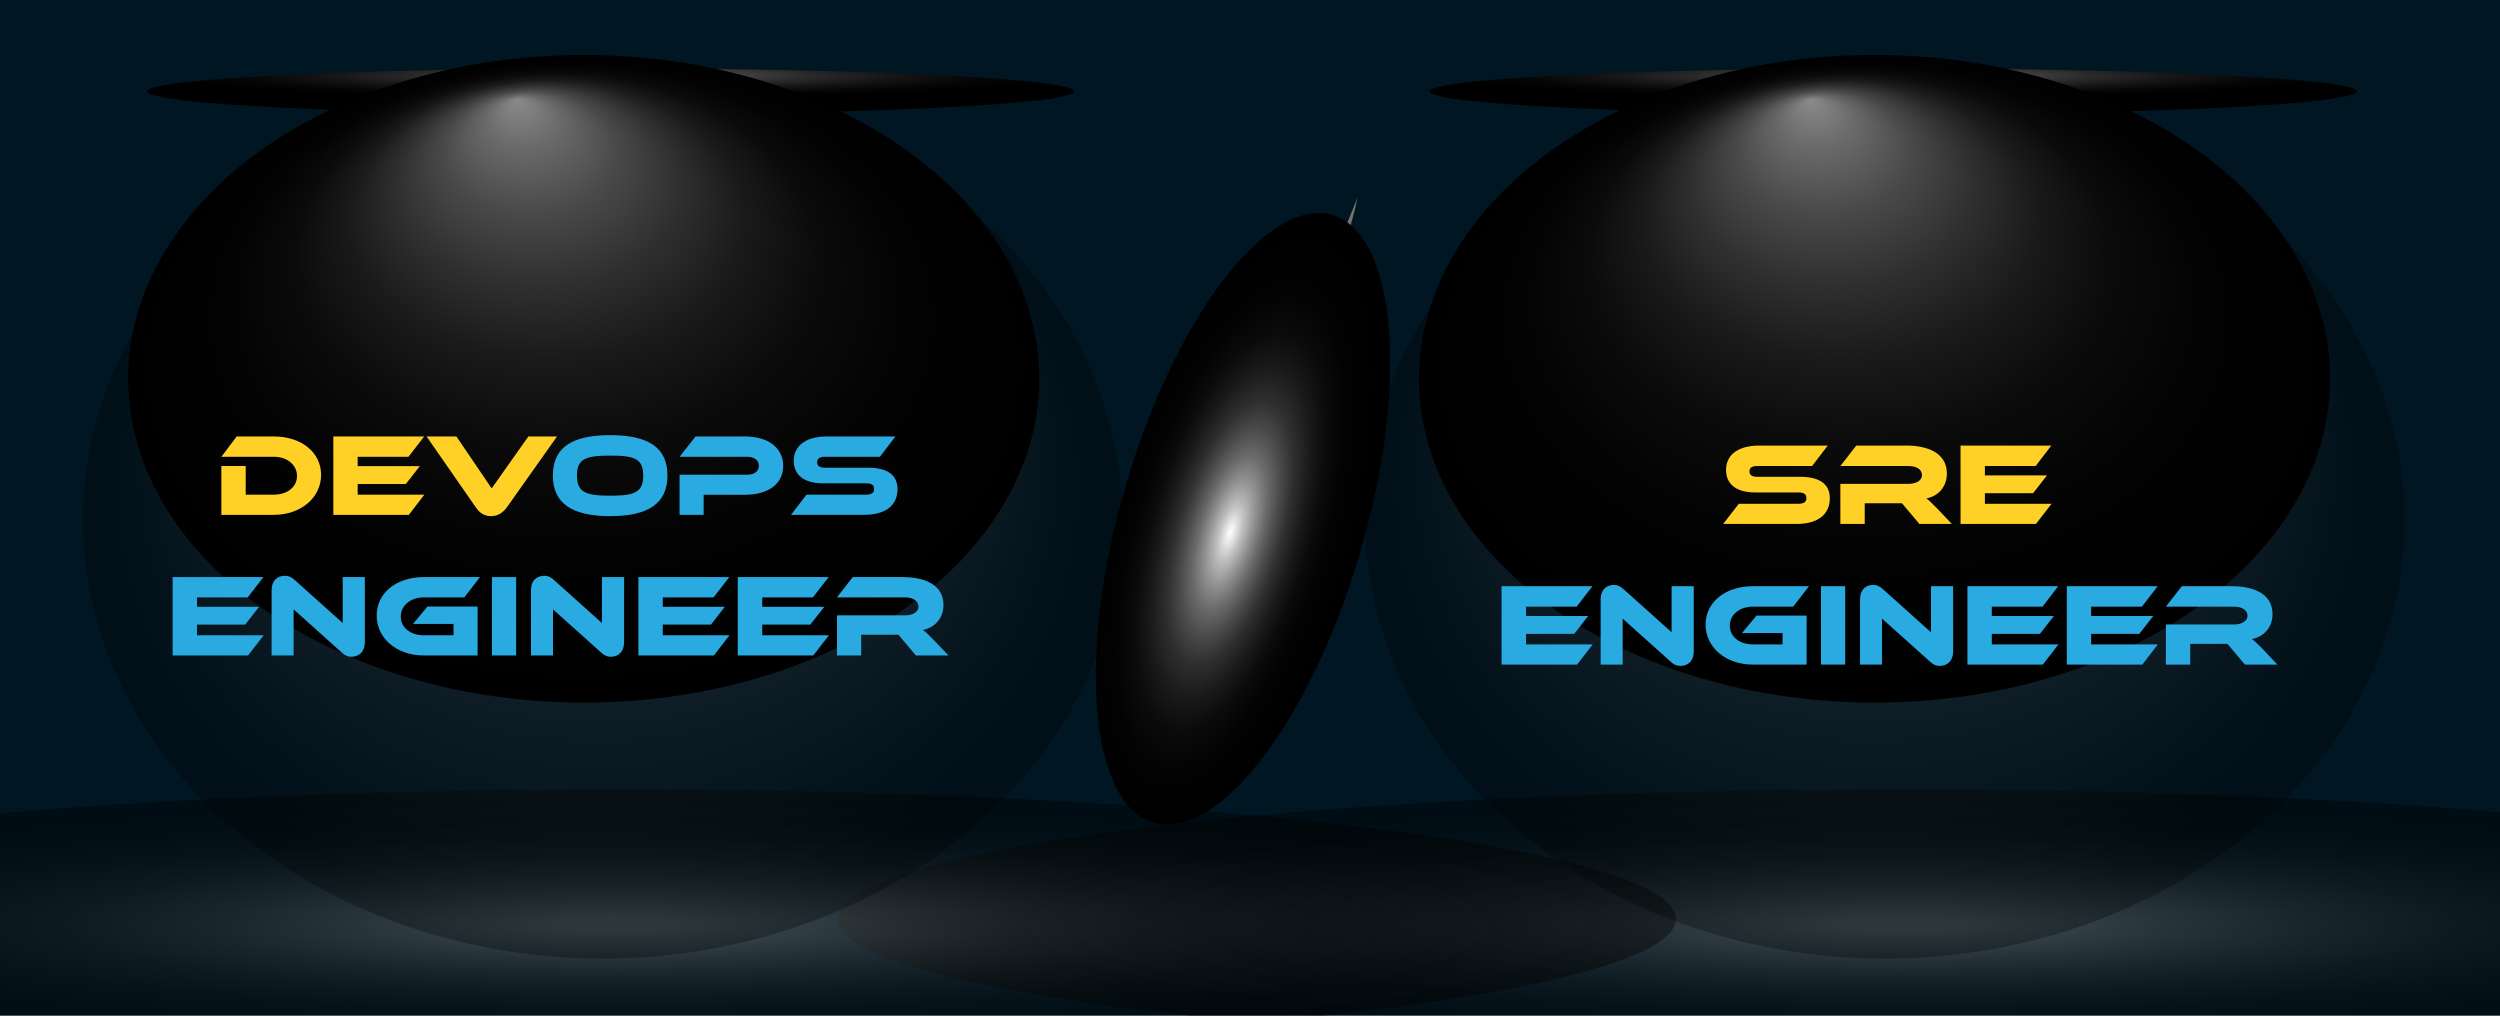 <svg xmlns="http://www.w3.org/2000/svg" xmlns:ns1="http://www.w3.org/1999/xlink" viewBox="0.0 0.0 1920.0 780.0" width="1920.0" height="780.0"><defs><style>.a{fill:#001622;}.b{isolation:isolate;}.c{clip-path:url(#a);}.d,.e,.f,.g,.h,.i,.j,.k,.l,.m,.n{mix-blend-mode:screen;}.d,.h{opacity:0.4;}.d{fill:url(#b);}.e{fill:url(#c);}.f,.g,.j,.k{opacity:0.3;}.f{fill:url(#d);}.g{fill:url(#e);}.h{fill:url(#f);}.i{fill:url(#g);}.j{fill:url(#h);}.k{fill:url(#i);}.l{fill:url(#j);}.m{fill:url(#k);}.n{fill:url(#l);}.o,.p,.q{mix-blend-mode:color-dodge;}.o{fill:url(#m);}.p{fill:url(#n);}.q{fill:url(#o);}.r{fill:#ffd026;}.s{fill:#29abe2;}</style><clipPath id="a"><rect class="a" width="1920" height="780" /></clipPath><radialGradient id="b" cx="579.69" cy="5217.62" r="322.45" gradientTransform="translate(-6 -907) scale(2.53 0.31)" gradientUnits="userSpaceOnUse"><stop offset="0.06" stop-color="#9f9f9f" /><stop offset="0.13" stop-color="#868686" /><stop offset="0.26" stop-color="#5d5d5d" /><stop offset="0.39" stop-color="#3b3b3b" /><stop offset="0.52" stop-color="#212121" /><stop offset="0.66" stop-color="#0f0f0f" /><stop offset="0.81" stop-color="#040404" /><stop offset="0.96" /></radialGradient><radialGradient id="c" cx="840.5" cy="5807.22" r="83.61" gradientTransform="translate(-2125.7 -1161.5) scale(4.26 0.21)" gradientUnits="userSpaceOnUse"><stop offset="0.14" stop-color="#f3f3f3" /><stop offset="0.29" stop-color="#3f3f3f" /><stop offset="0.43" stop-color="#292929" /><stop offset="0.63" stop-color="#131313" /><stop offset="0.81" stop-color="#050505" /><stop offset="0.96" /></radialGradient><radialGradient id="d" cx="1878.46" cy="719.68" fy="331.941" r="397.44" gradientTransform="translate(-438.3 -211) scale(1 0.85)" gradientUnits="userSpaceOnUse"><stop offset="0" stop-color="#ececec" /><stop offset="0.2" stop-color="#b2b2b2" /><stop offset="0.47" stop-color="#666" /><stop offset="0.7" stop-color="#2f2f2f" /><stop offset="0.87" stop-color="#0d0d0d" /><stop offset="0.96" /></radialGradient><radialGradient id="e" cx="1878.46" cy="542.27" fy="327.616" r="220.02" gradientTransform="translate(-438.3 -211) scale(1 0.85)" gradientUnits="userSpaceOnUse"><stop offset="0" stop-color="#ececec" /><stop offset="0.12" stop-color="#bfbfbf" /><stop offset="0.29" stop-color="#858585" /><stop offset="0.45" stop-color="#565656" /><stop offset="0.6" stop-color="#303030" /><stop offset="0.74" stop-color="#161616" /><stop offset="0.87" stop-color="#060606" /><stop offset="0.96" /></radialGradient><radialGradient id="f" cx="189.67" cy="5217.62" r="322.45" ns1:href="#b" /><radialGradient id="g" cx="609.26" cy="5807.22" r="83.61" ns1:href="#c" /><radialGradient id="h" cx="897.57" cy="719.68" fy="331.941" r="397.44" ns1:href="#d" /><radialGradient id="i" cx="897.57" cy="542.27" fy="327.616" r="220.02" ns1:href="#e" /><linearGradient id="j" x1="833.12" y1="345.5" x2="959.9" y2="384.21" gradientUnits="userSpaceOnUse"><stop offset="0" stop-color="#747474" /><stop offset="0.15" stop-color="#4d4d4d" /><stop offset="0.43" stop-color="#d8d8d8" /><stop offset="0.63" stop-color="#d8d8d8" /><stop offset="0.93" stop-color="#4d4d4d" /><stop offset="0.95" stop-color="#5e5e5e" /><stop offset="1" stop-color="#7d7d7d" /></linearGradient><linearGradient id="k" x1="960.91" y1="405.1" x2="1061.48" y2="432.35" ns1:href="#j" /><linearGradient id="l" x1="960.64" y1="167.93" x2="960.64" y2="613.51" ns1:href="#j" /><radialGradient id="m" cx="3117.6" cy="-181.16" r="169.28" gradientTransform="matrix(0.08, 0.55, -1.43, 0.03, 433.64, -1316.72)" gradientUnits="userSpaceOnUse"><stop offset="0" stop-color="#fff" /><stop offset="0.02" stop-color="#f2f2f2" /><stop offset="0.09" stop-color="#bfbfbf" /><stop offset="0.17" stop-color="#929292" /><stop offset="0.25" stop-color="#6b6b6b" /><stop offset="0.34" stop-color="#4a4a4a" /><stop offset="0.43" stop-color="#2f2f2f" /><stop offset="0.54" stop-color="#1a1a1a" /><stop offset="0.65" stop-color="#0b0b0b" /><stop offset="0.78" stop-color="#030303" /><stop offset="1" /></radialGradient><radialGradient id="n" cx="596.21" cy="290.92" fx="558.457" fy="76.297" r="248.74" gradientTransform="translate(-390.3) scale(1.41 1)" gradientUnits="userSpaceOnUse"><stop offset="0" stop-color="#8a8a8a" /><stop offset="0.08" stop-color="#6a6a6a" /><stop offset="0.19" stop-color="#494949" /><stop offset="0.31" stop-color="#2f2f2f" /><stop offset="0.43" stop-color="#1a1a1a" /><stop offset="0.57" stop-color="#0b0b0b" /><stop offset="0.74" stop-color="#030303" /><stop offset="1" /></radialGradient><radialGradient id="o" cx="1300.98" cy="290.92" fx="1263.221" fy="76.297" r="248.74" ns1:href="#n" /></defs><g class="b"><rect class="a" width="1920" height="780" /><g class="c"><ellipse class="d" cx="1457.8" cy="705.8" rx="814.2" ry="99.7" /><ellipse class="e" cx="1453.9" cy="70.2" rx="356.1" ry="17.7" /><ellipse class="f" cx="1447.7" cy="399.2" rx="399" ry="337" /><ellipse class="g" cx="1447.7" cy="248.8" rx="220.9" ry="186.6" /><ellipse class="h" cx="472.9" cy="705.8" rx="814.2" ry="99.7" /><ellipse class="i" cx="469.1" cy="70.2" rx="356.1" ry="17.7" /><ellipse class="j" cx="462.8" cy="399.2" rx="399" ry="337" /><ellipse class="k" cx="462.8" cy="248.8" rx="220.9" ry="186.6" /></g><polygon class="l" points="981.4 348 927.1 409.6 902.9 409.6 883.3 348 908.4 348 920.8 388 956.1 348 981.4 348" /><path class="m" d="M961.9,443.2a61,61,0,0,1-15.7-4.8l9.6-13a71.8,71.8,0,0,0,14,4.6,75.3,75.3,0,0,0,14.9,1.5c4.7,0,8.3-.5,10.9-1.5s3.9-2.3,3.9-4-1.2-2.6-3.5-3.4a82.7,82.7,0,0,0-11-2.6c-5.6-1.1-10.2-2.2-13.9-3.2a26.6,26.6,0,0,1-9.6-5,10.8,10.8,0,0,1-4-8.8,15.6,15.6,0,0,1,5-11.6c3.4-3.3,8.2-5.8,14.5-7.7a80.2,80.2,0,0,1,22-2.7,103.6,103.6,0,0,1,17.3,1.4,59.1,59.1,0,0,1,13.9,3.9l-8.9,12.9a52.5,52.5,0,0,0-11.2-3.5,65.6,65.6,0,0,0-12.6-1.1c-4.8,0-8.6.5-11.4,1.6s-4.1,2.6-4.1,4.3,1.1,2.7,3.5,3.6a83.4,83.4,0,0,0,11.2,2.6,131.1,131.1,0,0,1,13.9,3.1,25.1,25.1,0,0,1,9.5,4.8,10.6,10.6,0,0,1,3.9,8.5,15.5,15.5,0,0,1-5.1,11.5c-3.4,3.3-8.3,5.9-14.6,7.7a80.8,80.8,0,0,1-22,2.7A110.6,110.6,0,0,1,961.9,443.2Z" /><path class="n" d="M878.7,618.9c10.7-39.5,22.8-78.7,35.5-117.8,6.2-19.6,12.9-39,19.4-58.6l20.2-58.4,20.9-58.3c7.3-19.4,14.3-38.9,21.8-58.2s15-38.7,22.6-58l23.5-57.9c-2,10-4.9,19.8-7.6,29.7s-5.6,19.6-8.4,29.5l-8.9,29.4c-3,9.8-6.2,19.6-9.3,29.4s-6.3,19.6-9.5,29.3l-9.8,29.3L969,386.8l-21.1,58.3c-7.3,19.4-14.3,38.8-21.9,58.1C911.1,541.9,895.7,580.6,878.7,618.9Z" /><ellipse class="o" cx="955" cy="398.9" rx="243.2" ry="93.6" transform="translate(302.3 1202) rotate(-73.6)" /><ellipse class="p" cx="448.3" cy="290.9" rx="349.9" ry="248.7" /><ellipse class="q" cx="1439.6" cy="290.9" rx="349.9" ry="248.7" /><path class="r" d="M210.3,395.4H170V357.9h18.7v22h21.6c10.3,0,17.8-5.8,17.8-14.4s-7.7-14.7-17.8-14.7H170l11.8-15.6h28.5c21,0,36.3,12.1,36.3,29.5S231.2,395.4,210.3,395.4Z" /><path class="r" d="M325.9,379.9,314,395.4H256V335.2h69.8l-12.1,15.6h-39V358h47.7l-10.7,13.7h-37v8.2Z" /><path class="r" d="M350.5,335.2l27.1,39.9,28.2-39.9h22l-38.5,54.4c-2.6,3.5-6.3,6.8-12.1,6.8s-9.2-3-11.8-6.8l-37.8-54.4Z" /><path class="s" d="M512.6,365.2c0,21.5-14.8,31.2-44,31.2s-44-9.7-44-31.2,14.6-31,44-31S512.6,343.7,512.6,365.2Zm-18.6,0c0-12.9-6.7-15.3-25.4-15.3s-25.5,2.4-25.5,15.3,6.8,15.5,25.5,15.5S494,378.2,494,365.2Z" /><path class="s" d="M571.9,380H540.4v15.4H521.9V364.6h51.8c5.8,0,9.1-2.8,9.1-6.9s-3.3-6.9-9.1-6.9H521.9l12.3-15.6H572c18.6,0,29.5,9.2,29.5,22.6S590.6,380,571.9,380Z" /><path class="s" d="M666.8,359.2c14.6,0,22.5,5.5,22.5,16.5s-7.4,19.7-25.8,19.7h-56l11.9-15.5H665c4.4,0,6.3-1.3,6.3-4.4s-1.9-4.3-6.3-4.3H632.2c-15.5,0-22.6-7-22.6-17.3s7.6-18.7,25.8-18.7h52.3l-11.9,15.6H634c-4.3,0-6.4,1.1-6.4,4.2s2.1,4.2,6.4,4.2Z" /><path class="s" d="M202.5,487.9l-12,15.5H132.6V443.2h69.7l-12,15.6h-39V466H199l-10.7,13.7h-37v8.2Z" /><path class="s" d="M262.4,501.1,225.5,468v35.4H208.6v-50c0-8,4.9-11.2,10.2-11.2,2.2,0,4.5.5,7.5,3.2l36.9,33.1V443.2h17V493c0,8-4.9,11.4-10.3,11.4C267.6,504.4,265.3,503.8,262.4,501.1Z" /><path class="s" d="M328.3,465.8h38.5v37.6H325.5c-20.9,0-36.2-13.2-36.2-30.7s15.3-29.5,36.2-29.5h43.1l-12,15.6H325.5c-10.1,0-17.7,6.2-17.7,14.7s7.4,14.4,17.7,14.4h22.8v-8.7H317.2Z" /><path class="s" d="M396.4,503.4H377.8V443.2h18.6Z" /><path class="s" d="M461.6,501.1,424.7,468v35.4H407.8v-50c0-8,4.8-11.2,10.2-11.2,2.2,0,4.5.5,7.4,3.2l36.9,33.1V443.2h17V493c0,8-4.8,11.4-10.2,11.4C466.7,504.4,464.5,503.8,461.6,501.1Z" /><path class="s" d="M560.2,487.9l-11.9,15.5h-58V443.2h69.8L548,458.8H509V466h47.7L546,479.7H509v8.2Z" /><path class="s" d="M636.6,487.9l-12,15.5h-58V443.2h69.8l-12.1,15.6H585.4V466h47.7l-10.8,13.7H585.4v8.2Z" /><path class="s" d="M728.4,503.4h-25L690,487.5H661.4v15.9H642.8V472.6h52.4c5.7,0,10.2-2.6,10.2-6.7s-3.9-7.1-10.2-7.1H642.8l12.1-15.6h38.7c13.7,0,31,4.3,31,21.5,0,9.3-5.9,17.1-15.8,19.1,2.1,1.5,4.4,3.7,8.5,7.9Z" /><path class="r" d="M1382.7,366.2c14.7,0,22.6,5.5,22.6,16.5s-7.4,19.7-25.8,19.7h-56.1l12-15.5h45.5c4.4,0,6.4-1.2,6.4-4.4s-2-4.3-6.4-4.3h-32.7c-15.5,0-22.6-6.9-22.6-17.3s7.6-18.7,25.8-18.7h52.3l-12,15.7H1350c-4.3,0-6.4,1.1-6.4,4.1s2.1,4.2,6.4,4.2Z" /><path class="r" d="M1499,402.4h-24.9l-13.4-15.9h-28.6v15.9h-18.7V371.6h52.4c5.8,0,10.3-2.6,10.3-6.7s-3.9-7-10.3-7h-52.4l12.2-15.7h38.7c13.7,0,30.9,4.3,30.9,21.5,0,9.4-5.8,17.1-15.7,19.1,2.1,1.5,4.3,3.7,8.4,7.9Z" /><path class="r" d="M1575.6,386.9l-12,15.5h-57.9V342.2h69.7l-12,15.7h-39v7.2h47.7l-10.7,13.7h-37v8.1Z" /><path class="s" d="M1223.2,494.9l-12,15.5h-58V450.2H1223l-12.1,15.7H1172v7.2h47.7L1209,486.8h-37v8.1Z" /><path class="s" d="M1283.1,508.2l-36.9-33.1v35.3h-16.9V460.5c0-8,4.9-11.3,10.2-11.3,2.2,0,4.5.6,7.4,3.3l36.9,33.1V450.2h17v49.9c0,8-4.8,11.3-10.2,11.3C1288.2,511.4,1286,510.9,1283.1,508.2Z" /><path class="s" d="M1349,472.8h38.5v37.6h-41.3c-20.9,0-36.3-13.2-36.3-30.7s15.4-29.5,36.3-29.5h43.1l-12.1,15.7h-31c-10.1,0-17.7,6.1-17.7,14.6s7.4,14.4,17.7,14.4H1369v-8.7h-31.2Z" /><path class="s" d="M1417.1,510.4h-18.6V450.2h18.6Z" /><path class="s" d="M1482.3,508.2l-36.9-33.1v35.3h-16.9V460.5c0-8,4.8-11.3,10.1-11.3,2.3,0,4.5.6,7.5,3.3l36.9,33.1V450.2h17v49.9c0,8-4.9,11.3-10.3,11.3C1487.4,511.4,1485.2,510.9,1482.3,508.2Z" /><path class="s" d="M1580.9,494.9l-12,15.5H1511V450.2h69.7l-12,15.7h-39v7.2h47.7l-10.7,13.7h-37v8.1Z" /><path class="s" d="M1657.2,494.9l-11.9,15.5h-58V450.2h69.8L1645,465.9h-39v7.2h47.7L1643,486.8h-37v8.1Z" /><path class="s" d="M1749,510.4h-24.9l-13.4-15.9h-28.6v15.9h-18.7V479.6h52.4c5.8,0,10.3-2.6,10.3-6.7s-3.9-7-10.3-7h-52.4l12.2-15.7h38.7c13.7,0,31,4.3,31,21.5,0,9.4-5.9,17.1-15.8,19.1,2.1,1.5,4.3,3.7,8.5,7.9Z" /></g></svg>
